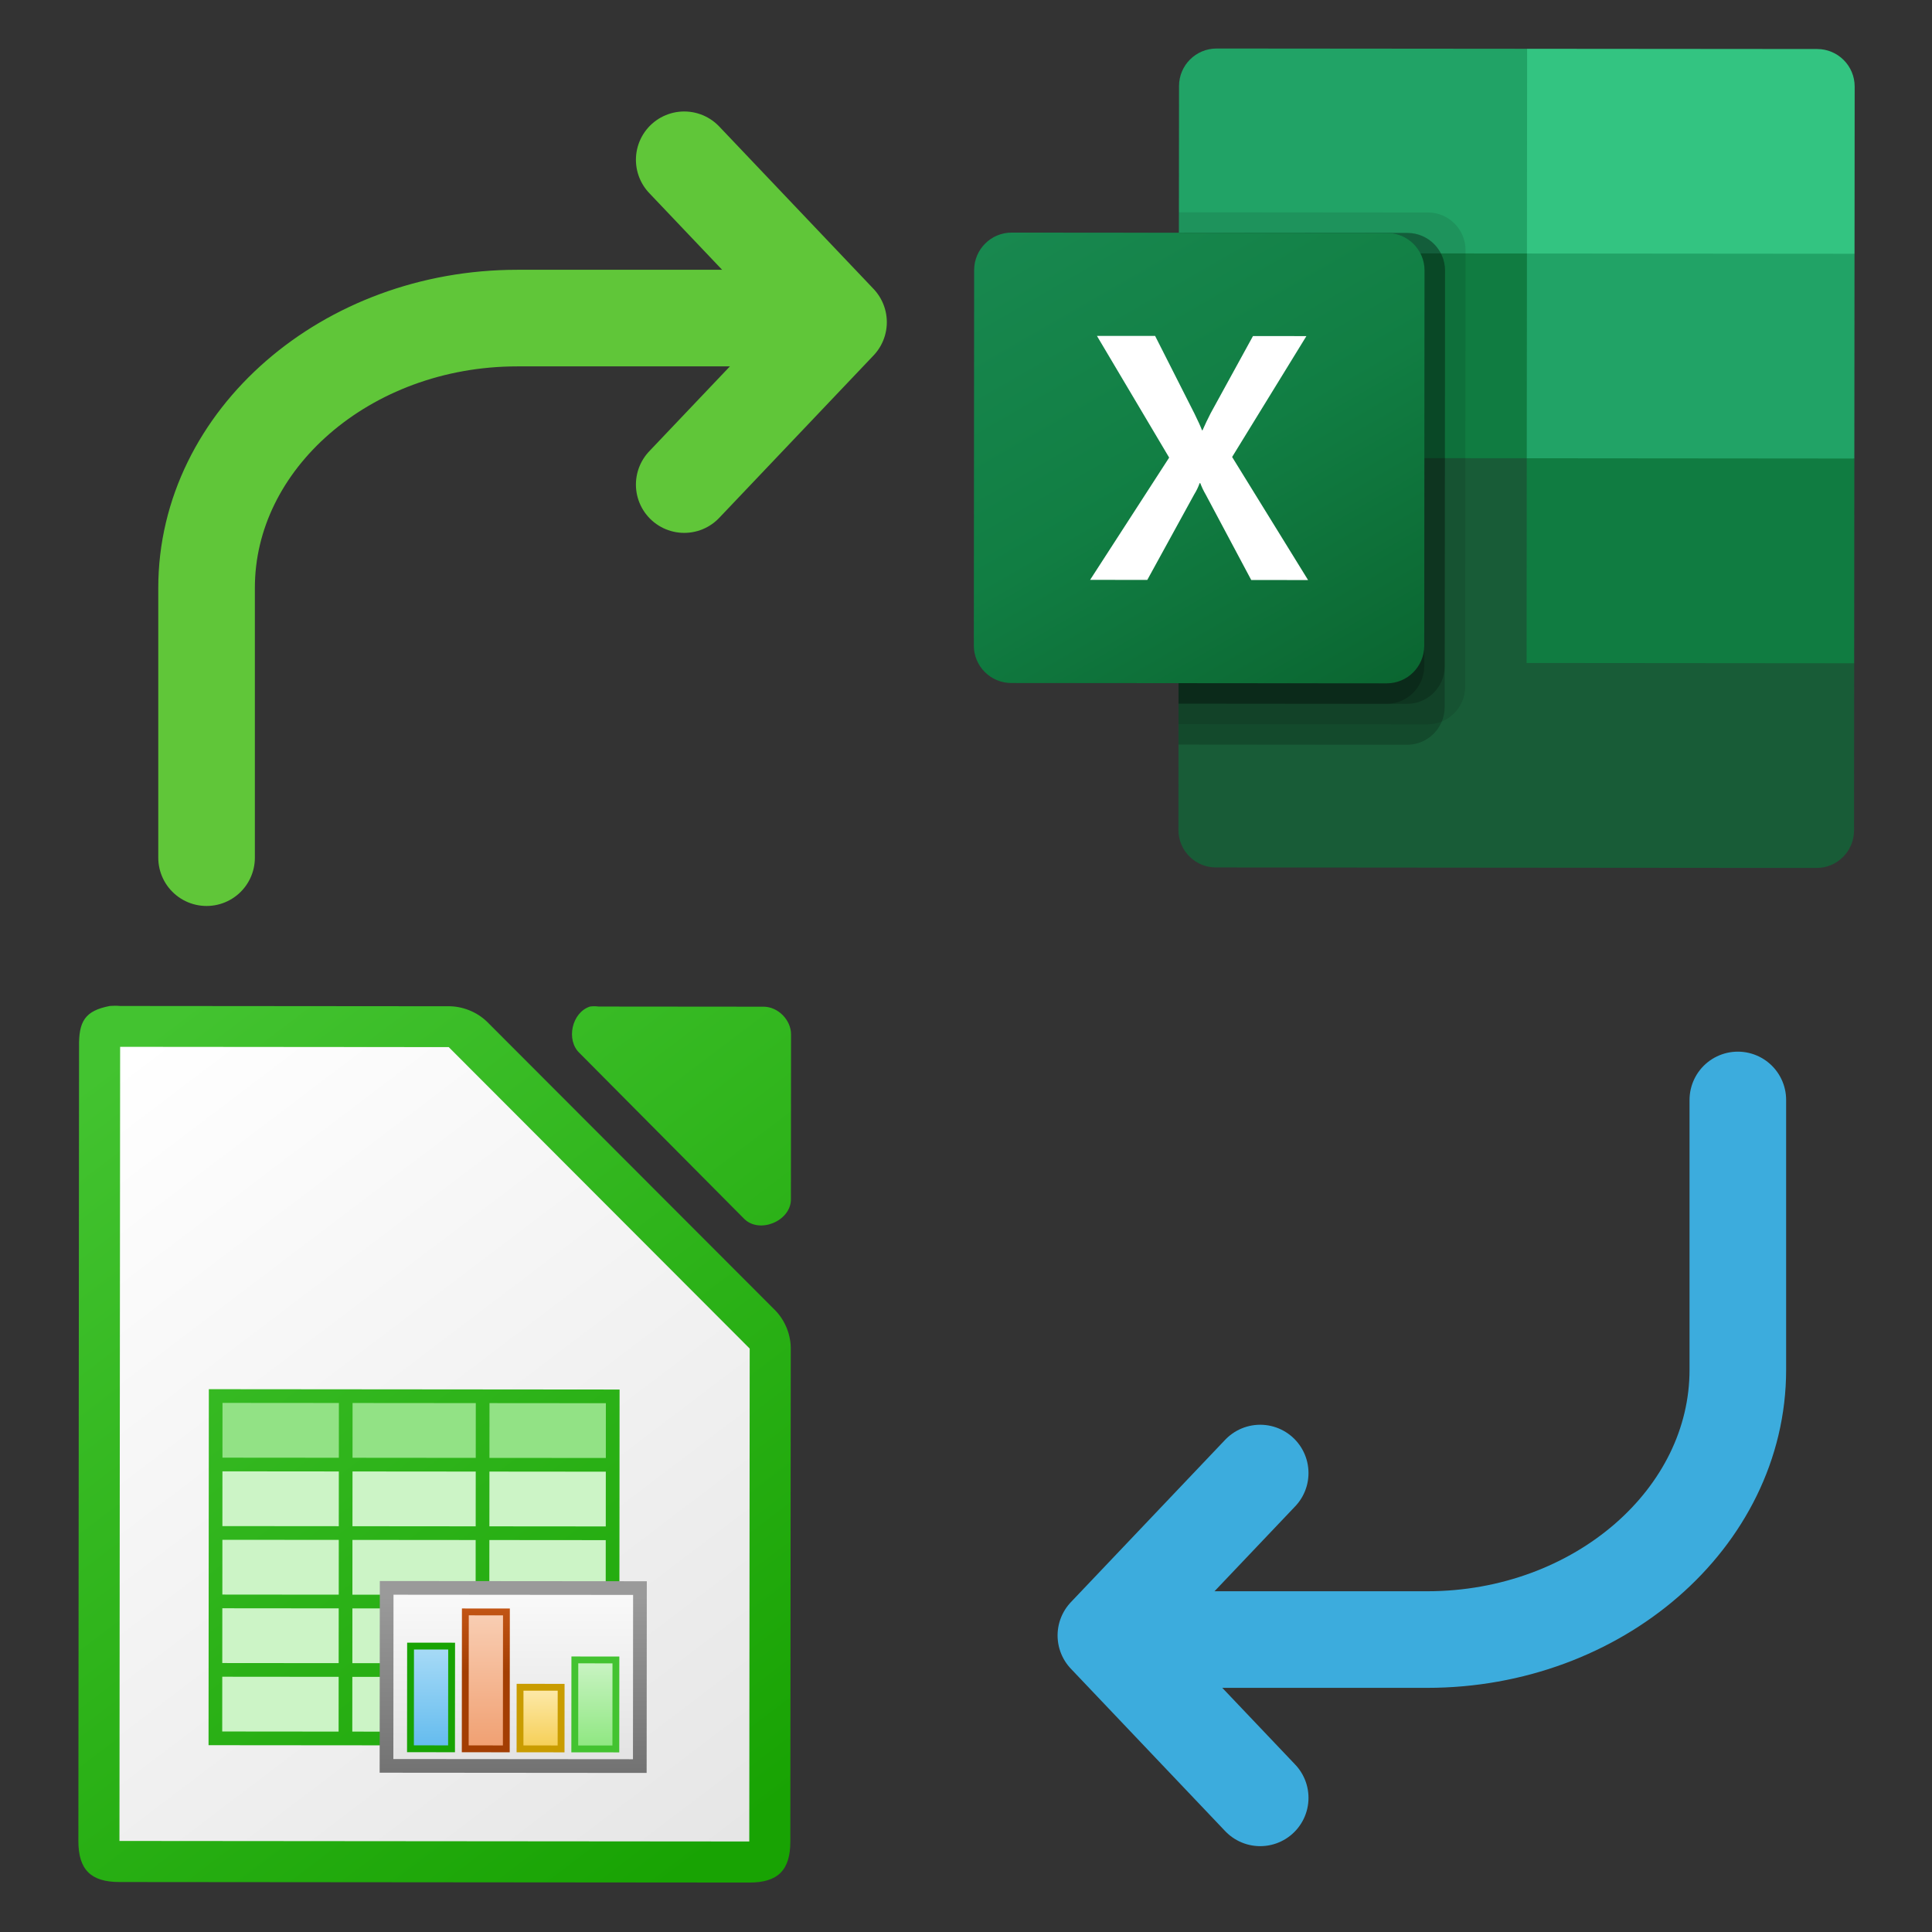 <?xml version="1.0" encoding="utf-8"?>
<!-- Generator: Adobe Illustrator 16.0.0, SVG Export Plug-In . SVG Version: 6.00 Build 0)  -->
<!DOCTYPE svg PUBLIC "-//W3C//DTD SVG 1.1//EN" "http://www.w3.org/Graphics/SVG/1.1/DTD/svg11.dtd">
<svg version="1.1" xmlns="http://www.w3.org/2000/svg" xmlns:xlink="http://www.w3.org/1999/xlink" x="0px" y="0px" width="200px"
	 height="200px" viewBox="0 0 200 200" enable-background="new 0 0 200 200" xml:space="preserve">
<rect x="0" y="0" width="200" height="200" fill="#333333" stroke="none"/>
<g id="MasterLayer_1">
	
		<path fill-rule="evenodd" clip-rule="evenodd" fill="none" stroke="#60C639" stroke-width="10" stroke-linecap="round" stroke-linejoin="round" stroke-miterlimit="10" d="
		M70.83,16.54l15.974,16.812L70.83,50.163"/>
	<g>
		<path fill="none" stroke="#60C639" stroke-width="10" stroke-linecap="round" stroke-linejoin="round" stroke-miterlimit="10" d="
			M21.384,88.786c0,0,0-12.568,0-27.929s14.472-27.929,32.161-27.929c17.688,0,32.16,0,32.16,0"/>
	</g>
	
		<path fill-rule="evenodd" clip-rule="evenodd" fill="none" stroke="#3CACDD" stroke-width="10" stroke-linecap="round" stroke-linejoin="round" stroke-miterlimit="10" d="
		M130.455,186.113l-15.975-16.812l15.975-16.812"/>
	<g>
		<path fill="none" stroke="#3CACDD" stroke-width="10" stroke-linecap="round" stroke-linejoin="round" stroke-miterlimit="10" d="
			M179.9,113.867c0,0,0,12.568,0,27.93c0,15.36-14.472,27.929-32.16,27.929s-32.16,0-32.16,0"/>
	</g>
</g>
<g id="Calque_4">
</g>
<g id="Calque_5">
	
		<linearGradient id="SVGID_1_" gradientUnits="userSpaceOnUse" x1="105.726" y1="-1647.326" x2="105.061" y2="-1646.449" gradientTransform="matrix(93.747 0.08 0.08 -93.724 -9704.241 -154211.734)">
		<stop  offset="0" style="stop-color:#18A303"/>
		<stop  offset="1" style="stop-color:#43C330"/>
	</linearGradient>
	<path fill="url(#SVGID_1_)" d="M11.909,104.114c-0.177,0-0.354,0.007-0.532,0.022c-2.6,0.497-3.236,1.604-3.193,4.249l-0.07,82.187
		c-0.002,2.97,1.28,4.252,4.249,4.255l65.198,0.055c2.969,0.003,4.252-1.277,4.254-4.247l0.043-50.899
		c0.036-1.491-0.549-2.993-1.591-4.074l-29.854-29.896c-1.074-1.037-2.576-1.628-4.073-1.599l-33.9-0.028
		C12.264,104.122,12.086,104.115,11.909,104.114L11.909,104.114z M61.523,104.166c-0.148-0.001-0.295,0.011-0.444,0.031
		c-1.886,0.604-2.524,3.479-1.071,4.829l17.062,17.181c1.575,1.505,4.717,0.219,4.803-1.962l0.015-17.166
		c0.001-1.499-1.354-2.865-2.843-2.866l-17.076-0.015C61.823,104.178,61.674,104.166,61.523,104.166z"/>
	
		<linearGradient id="SVGID_2_" gradientUnits="userSpaceOnUse" x1="-32.324" y1="-821.643" x2="-37.646" y2="-814.628" gradientTransform="matrix(11.719 0.01 0.01 -11.719 455.604 -9432.017)">
		<stop  offset="0" style="stop-color:#E6E6E6"/>
		<stop  offset="1" style="stop-color:#FFFFFF"/>
	</linearGradient>
	<path fill="url(#SVGID_2_)" d="M12.436,108.367l-0.07,82.208l65.199,0.055l0.043-51.026l-31.156-31.208L12.436,108.367z"/>
	<g transform="translate(-437.999 2)">
		
			<linearGradient id="SVGID_3_" gradientUnits="userSpaceOnUse" x1="843.731" y1="-821.719" x2="838.409" y2="-814.704" gradientTransform="matrix(11.719 0.01 0.01 -11.719 -9372.007 -9442.734)">
			<stop  offset="0" style="stop-color:#18A303"/>
			<stop  offset="1" style="stop-color:#43C330"/>
		</linearGradient>
		<path fill="url(#SVGID_3_)" d="M459.618,141.808l-0.001,1.418l-0.005,5.67l-0.001,1.417l-0.005,5.669l-0.001,1.418l-0.005,5.669
			l-0.001,1.417l-0.005,5.671l-0.001,1.417l-0.005,5.669l-0.001,1.418l42.52,0.036l0.001-1.418l0.03-35.435l-41.103-0.035
			L459.618,141.808z"/>
		<g>
			<path fill="#92E285" d="M461.032,143.227l12.048,0.01l-0.005,5.67l-12.048-0.01L461.032,143.227z"/>
			<path fill="#92E285" d="M474.497,143.238l12.756,0.011l-0.005,5.67l-12.756-0.011L474.497,143.238z"/>
			<path fill="#92E285" d="M488.672,143.25l12.047,0.01l-0.005,5.67l-12.047-0.01L488.672,143.25z"/>
		</g>
		<g>
			<path fill="#CCF4C6" d="M461.026,150.313l12.048,0.011l-0.005,5.668l-12.048-0.01L461.026,150.313z"/>
			<path fill="#CCF4C6" d="M488.666,150.337l12.047,0.011l-0.005,5.668l-12.047-0.01L488.666,150.337z"/>
			<path fill="#CCF4C6" d="M474.484,157.412l12.756,0.011l-0.004,5.669l-12.756-0.011L474.484,157.412z"/>
			<path fill="#CCF4C6" d="M488.659,157.424l12.047,0.01l-0.004,5.67l-12.047-0.011L488.659,157.424z"/>
			<path fill="#CCF4C6" d="M461.021,157.4l12.048,0.01l-0.004,5.67l-12.048-0.011L461.021,157.4z"/>
			<path fill="#CCF4C6" d="M474.479,164.499l12.756,0.011l-0.005,5.67l-12.756-0.011L474.479,164.499z"/>
			<path fill="#CCF4C6" d="M461.014,164.487l12.048,0.011l-0.005,5.67l-12.048-0.011L461.014,164.487z"/>
			<path fill="#CCF4C6" d="M474.473,171.587l12.756,0.011l-0.005,5.668l-12.756-0.011L474.473,171.587z"/>
			<path fill="#CCF4C6" d="M461.008,171.575l12.048,0.011l-0.005,5.668l-12.048-0.011L461.008,171.575z"/>
		</g>
		
			<linearGradient id="SVGID_4_" gradientUnits="userSpaceOnUse" x1="842.347" y1="-820.55" x2="842.347" y2="-818.977" gradientTransform="matrix(11.719 0.01 0.01 -11.719 -9372.007 -9442.734)">
			<stop  offset="0" style="stop-color:#727272"/>
			<stop  offset="1" style="stop-color:#9A9A9A"/>
		</linearGradient>
		<path fill="url(#SVGID_4_)" d="M477.317,161.667l27.639,0.023l-0.017,19.843L477.3,181.51L477.317,161.667z"/>
		
			<linearGradient id="SVGID_5_" gradientUnits="userSpaceOnUse" x1="1168.179" y1="366.07" x2="1168.179" y2="367.131" gradientTransform="matrix(11.118 0.009 0.013 -15.234 -12501.183 5745.583)">
			<stop  offset="0" style="stop-color:#E4E4E4"/>
			<stop  offset="1" style="stop-color:#F9F9F9"/>
		</linearGradient>
		<path fill="url(#SVGID_5_)" d="M478.734,163.084l24.804,0.021l-0.015,17.01l-24.804-0.021L478.734,163.084z"/>
		<path fill="#18A303" d="M480.146,168.047l4.961,0.004l-0.01,11.34l-4.961-0.004L480.146,168.047z"/>
		
			<linearGradient id="SVGID_6_" gradientUnits="userSpaceOnUse" x1="827.856" y1="467.026" x2="827.856" y2="466.431" gradientTransform="matrix(8.37 0.007 -0.015 18.229 -6439.714 -8340.131)">
			<stop  offset="0" style="stop-color:#63BBEE"/>
			<stop  offset="1" style="stop-color:#AADCF7"/>
		</linearGradient>
		<path fill="url(#SVGID_6_)" d="M480.845,178.678l3.543,0.003l0.009-9.922l-3.543-0.003L480.845,178.678z"/>
		
			<linearGradient id="SVGID_7_" gradientUnits="userSpaceOnUse" x1="842.106" y1="-819.645" x2="842.106" y2="-819.099" gradientTransform="matrix(11.719 0.01 0.01 -11.719 -9372.007 -9442.734)">
			<stop  offset="0" style="stop-color:#A33E03"/>
			<stop  offset="1" style="stop-color:#C15414"/>
		</linearGradient>
		<path fill="url(#SVGID_7_)" d="M485.818,164.509l4.96,0.004l-0.013,14.883l-4.96-0.004L485.818,164.509z"/>
		
			<linearGradient id="SVGID_8_" gradientUnits="userSpaceOnUse" x1="817.333" y1="456.39" x2="817.333" y2="455.794" gradientTransform="matrix(8.37 0.007 -0.021 24.74 -6343.606 -11117.254)">
			<stop  offset="0" style="stop-color:#F09E6F"/>
			<stop  offset="1" style="stop-color:#F9CFB5"/>
		</linearGradient>
		<path fill="url(#SVGID_8_)" d="M486.515,178.683l3.544,0.003l0.012-13.465l-3.544-0.003L486.515,178.683z"/>
		<path fill="#C99C00" d="M491.482,172.309l4.961,0.005l-0.006,7.087l-4.961-0.004L491.482,172.309z"/>
		
			<linearGradient id="SVGID_9_" gradientUnits="userSpaceOnUse" x1="806.811" y1="497.303" x2="806.811" y2="496.707" gradientTransform="matrix(8.37 0.007 -0.009 10.417 -6255.047 -5006.92)">
			<stop  offset="0" style="stop-color:#F5CE53"/>
			<stop  offset="1" style="stop-color:#FDE9A9"/>
		</linearGradient>
		<path fill="url(#SVGID_9_)" d="M492.184,178.688l3.543,0.003l0.005-5.67l-3.543-0.003L492.184,178.688z"/>
		<path fill="#43C330" d="M497.153,169.479l4.96,0.005l-0.008,9.922l-4.961-0.005L497.153,169.479z"/>
		
			<linearGradient id="SVGID_10_" gradientUnits="userSpaceOnUse" x1="796.288" y1="473.722" x2="796.288" y2="473.125" gradientTransform="matrix(8.37 0.007 -0.013 15.625 -6159.409 -7228.378)">
			<stop  offset="0" style="stop-color:#8EE780"/>
			<stop  offset="1" style="stop-color:#CCF4C6"/>
		</linearGradient>
		<path fill="url(#SVGID_10_)" d="M497.854,178.692l3.543,0.003l0.007-8.504l-3.543-0.003L497.854,178.692z"/>
		<path fill="#CCF4C6" d="M474.491,150.325l12.756,0.011l-0.005,5.669l-12.756-0.011L474.491,150.325z"/>
	</g>
	<path fill="#185C37" d="M158.053,45.318l-36.024-6.39l-0.04,46.982c-0.001,2.146,1.736,3.887,3.882,3.888l0,0l62.171,0.053
		c2.145,0.002,3.886-1.735,3.888-3.881l0,0l0.015-17.31L158.053,45.318z"/>
	<path fill="#21A366" d="M158.087,5.049l-32.145-0.027c-2.146-0.001-3.887,1.736-3.889,3.882l0,0l-0.015,17.309l36.012,21.226
		l19.07,6.375l14.841-6.346l0.018-21.195L158.087,5.049z"/>
	<path fill="#107C41" d="M122.039,26.212l36.03,0.03l-0.018,21.195l-36.03-0.03L122.039,26.212z"/>
	<path opacity="0.1" enable-background="new    " d="M147.83,21.996l-25.787-0.022l-0.045,52.986l25.787,0.022
		c2.143-0.006,3.879-1.739,3.889-3.882l0.039-45.216C151.706,23.742,149.972,22.005,147.83,21.996z"/>
	<path opacity="0.2" enable-background="new    " d="M145.708,24.113l-23.667-0.021l-0.045,52.986l23.667,0.021
		c2.142-0.006,3.879-1.739,3.888-3.882l0.039-45.216C149.584,25.858,147.851,24.123,145.708,24.113z"/>
	<path opacity="0.2" enable-background="new    " d="M145.708,24.113l-23.667-0.021L122,72.841l23.667,0.021
		c2.142-0.006,3.879-1.739,3.889-3.882l0.035-40.978C149.584,25.858,147.851,24.123,145.708,24.113z"/>
	<path opacity="0.2" enable-background="new    " d="M143.589,24.111l-21.548-0.019L122,72.841l21.548,0.019
		c2.143-0.005,3.879-1.739,3.888-3.882L147.471,28C147.465,25.856,145.732,24.121,143.589,24.111z"/>
	
		<linearGradient id="SVGID_11_" gradientUnits="userSpaceOnUse" x1="-524.865" y1="-50.362" x2="-478.418" y2="30.082" gradientTransform="matrix(0.655 5.562200e-04 -5.565759e-04 0.655 452.76 54.33)">
		<stop  offset="0" style="stop-color:#18884F"/>
		<stop  offset="0.5" style="stop-color:#117E43"/>
		<stop  offset="1" style="stop-color:#0B6631"/>
	</linearGradient>
	<path fill="url(#SVGID_11_)" d="M104.731,24.078l38.858,0.033c2.145,0.002,3.883,1.742,3.881,3.889l-0.033,38.856
		c-0.002,2.146-1.743,3.885-3.888,3.883l-38.858-0.033c-2.145-0.002-3.883-1.742-3.881-3.889l0.033-38.856
		C100.845,25.814,102.586,24.076,104.731,24.078z"/>
	<path fill="#FFFFFF" d="M112.848,60.027l8.183-12.657l-7.477-12.599l6.023,0.005l4.08,8.056c0.376,0.767,0.634,1.334,0.774,1.71
		h0.053c0.269-0.611,0.552-1.202,0.849-1.777l4.375-7.977l5.529,0.005l-7.689,12.513l7.863,12.741l-5.884-0.005l-4.712-8.845
		c-0.222-0.377-0.41-0.772-0.563-1.182h-0.069c-0.139,0.401-0.323,0.785-0.548,1.144l-4.868,8.873L112.848,60.027L112.848,60.027z"
		/>
	<path fill="#33C481" d="M188.113,5.074l-30.026-0.025l-0.018,21.193l33.911,0.029l0.015-17.309
		C191.997,6.817,190.258,5.076,188.113,5.074L188.113,5.074z"/>
	<path fill="#107C41" d="M158.051,47.438l33.911,0.029l-0.018,21.194l-33.911-0.029L158.051,47.438z"/>
</g>
</svg>
